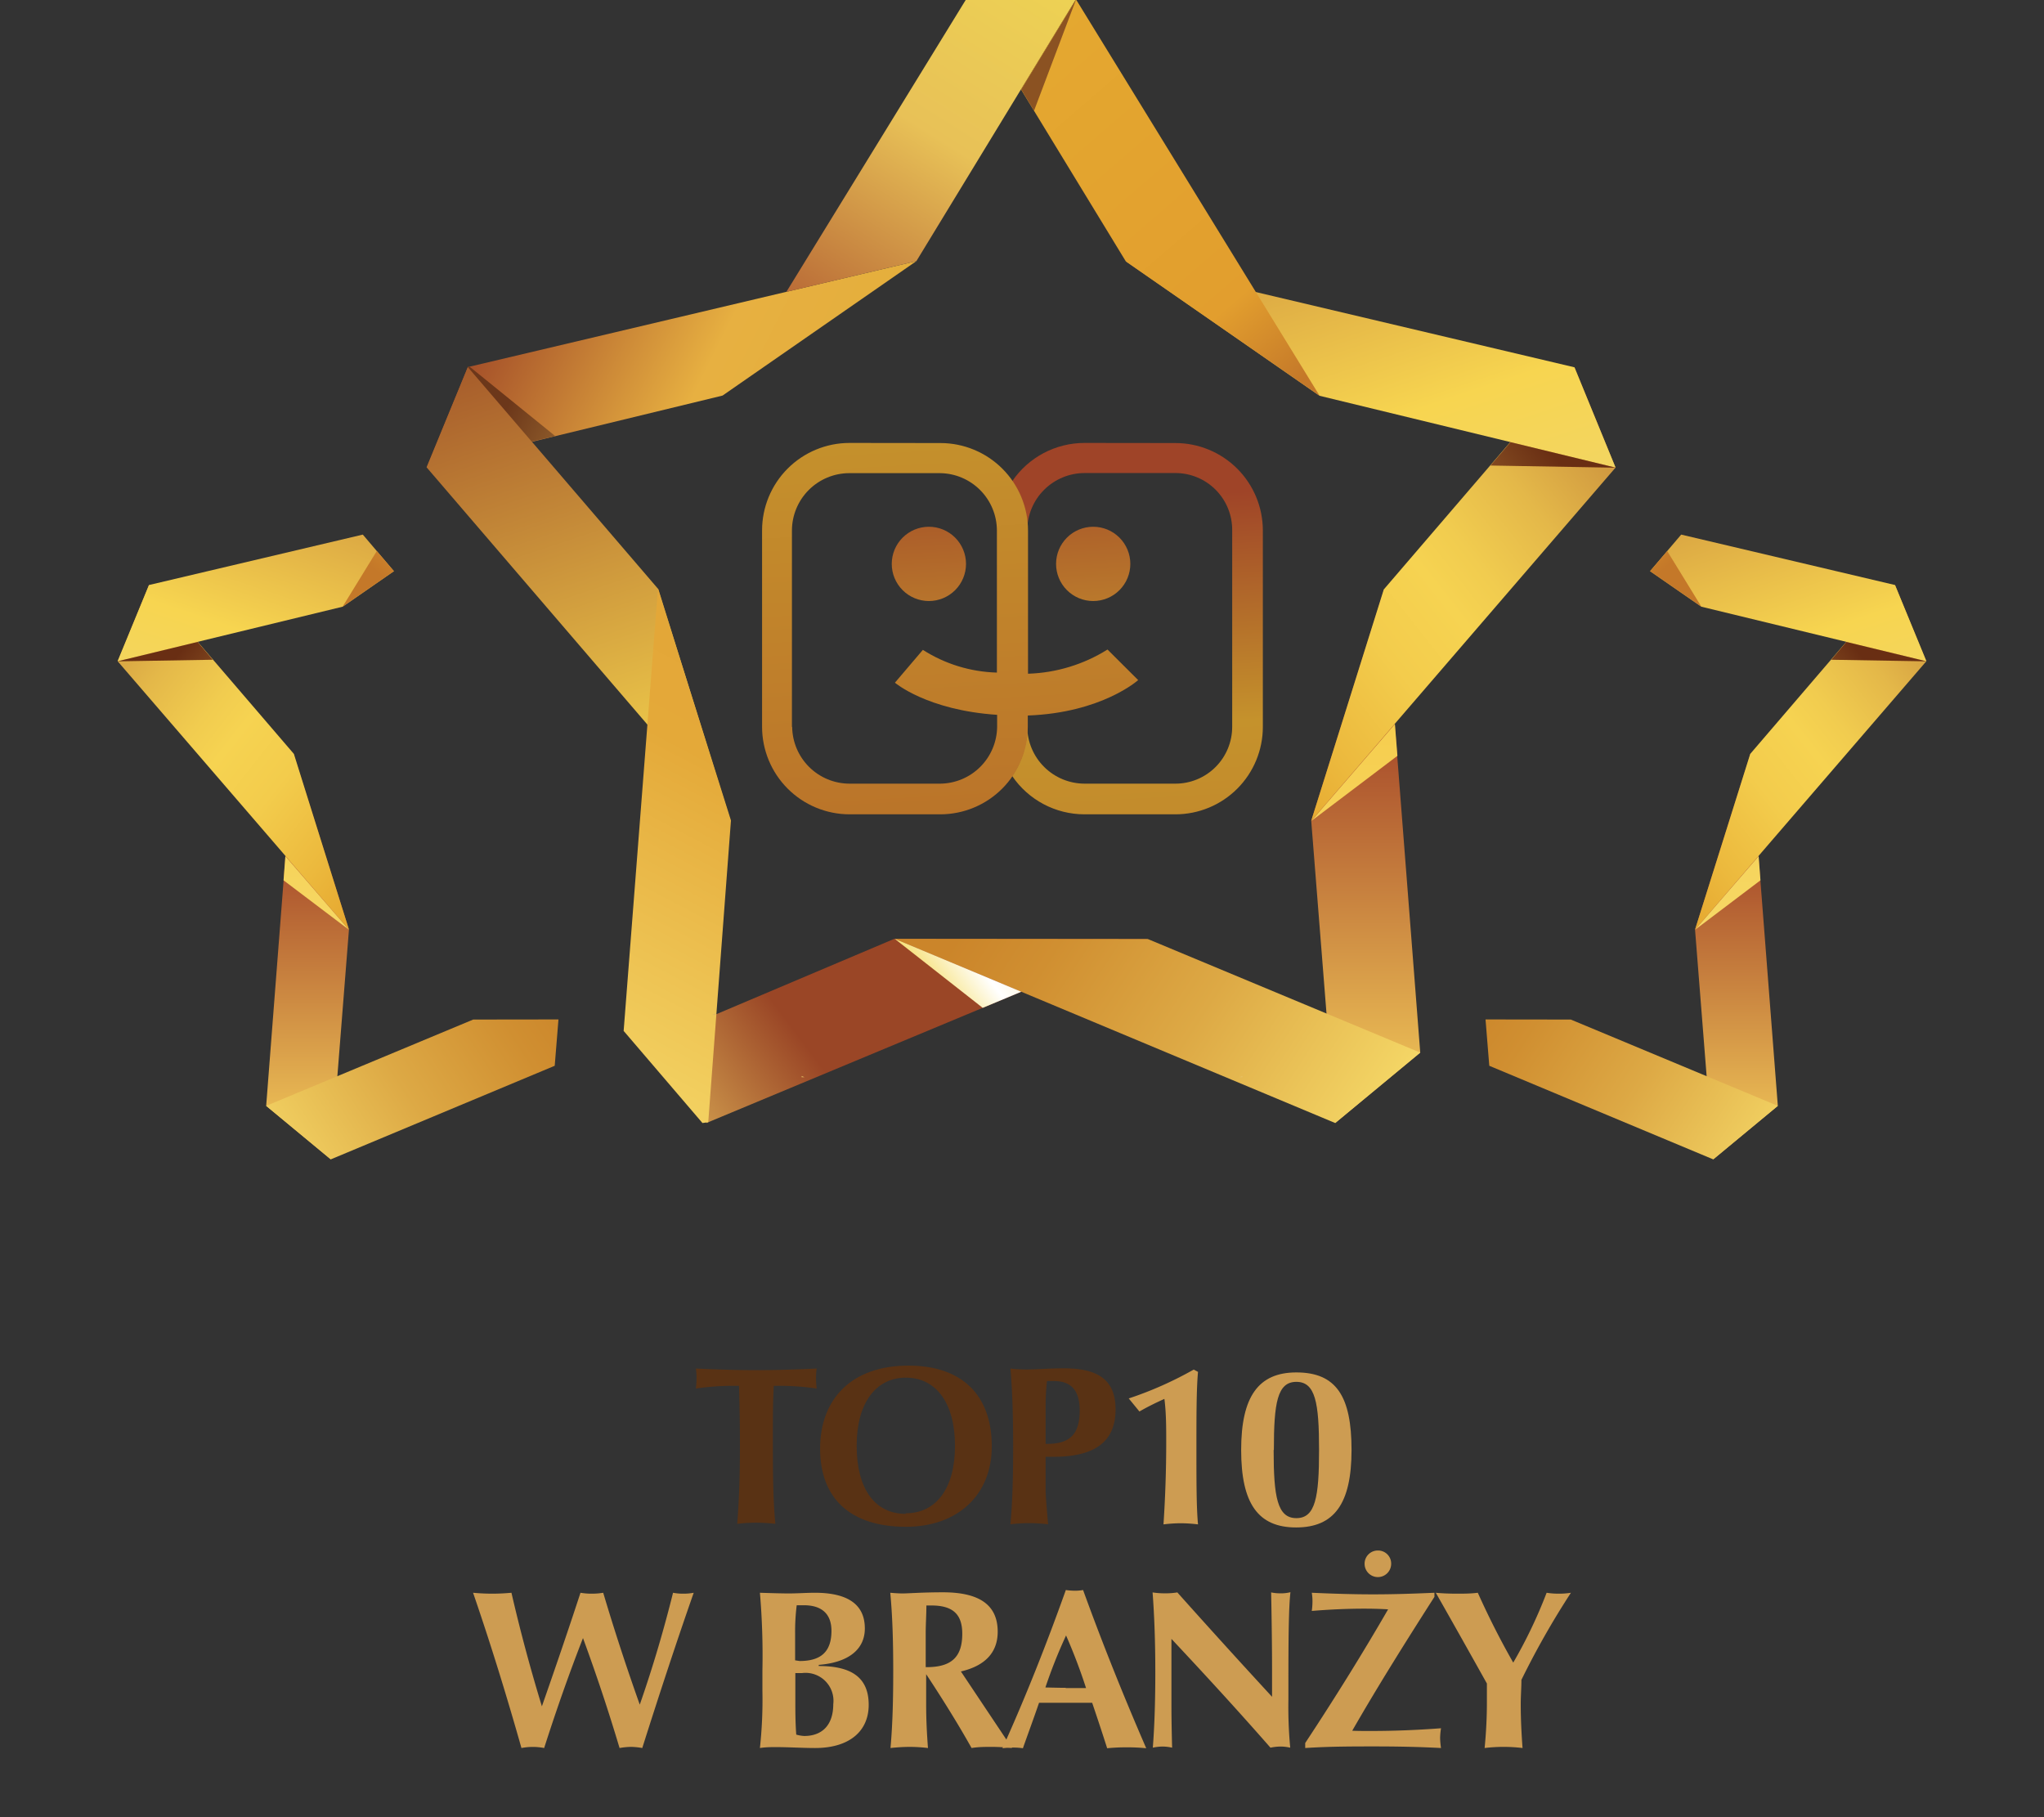 <svg id="Warstwa_1" data-name="Warstwa 1" xmlns="http://www.w3.org/2000/svg" xmlns:xlink="http://www.w3.org/1999/xlink" viewBox="0 0 180 160"><rect x="0" y="0" width="180" height="160" fill="#333333" stroke="none"/><defs><style>.cls-1{fill:none;}.cls-2{clip-path:url(#clip-path);}.cls-3{fill:url(#Gradient_bez_nazwy_83);}.cls-4{clip-path:url(#clip-path-2);}.cls-5{fill:url(#Gradient_bez_nazwy_84);}.cls-6{clip-path:url(#clip-path-3);}.cls-7{fill:url(#Gradient_bez_nazwy_85);}.cls-8{clip-path:url(#clip-path-4);}.cls-9{fill:url(#Gradient_bez_nazwy_86);}.cls-10{clip-path:url(#clip-path-5);}.cls-11{fill:url(#Gradient_bez_nazwy_87);}.cls-12{clip-path:url(#clip-path-6);}.cls-13{fill:url(#Gradient_bez_nazwy_88);}.cls-14{clip-path:url(#clip-path-7);}.cls-15{fill:url(#Gradient_bez_nazwy_89);}.cls-16{clip-path:url(#clip-path-8);}.cls-17{fill:url(#Gradient_bez_nazwy_90);}.cls-18{clip-path:url(#clip-path-9);}.cls-19{fill:url(#Gradient_bez_nazwy_91);}.cls-20{clip-path:url(#clip-path-10);}.cls-21{fill:url(#Gradient_bez_nazwy_92);}.cls-22{clip-path:url(#clip-path-11);}.cls-23{fill:url(#Gradient_bez_nazwy_93);}.cls-24{clip-path:url(#clip-path-12);}.cls-25{fill:url(#Gradient_bez_nazwy_95);}.cls-26{clip-path:url(#clip-path-13);}.cls-27{fill:url(#Gradient_bez_nazwy_96);}.cls-28{clip-path:url(#clip-path-14);}.cls-29{fill:url(#Gradient_bez_nazwy_97);}.cls-30{clip-path:url(#clip-path-15);}.cls-31{fill:url(#Gradient_bez_nazwy_98);}.cls-32{clip-path:url(#clip-path-16);}.cls-33{fill:url(#Gradient_bez_nazwy_99);}.cls-34{clip-path:url(#clip-path-17);}.cls-35{fill:url(#Gradient_bez_nazwy_100);}.cls-36{clip-path:url(#clip-path-18);}.cls-37{fill:url(#Gradient_bez_nazwy_78);}.cls-38{clip-path:url(#clip-path-19);}.cls-39{fill:url(#Gradient_bez_nazwy_78-2);}.cls-40{clip-path:url(#clip-path-20);}.cls-41{fill:url(#Gradient_bez_nazwy_82);}.cls-42{clip-path:url(#clip-path-21);}.cls-43{fill:url(#Gradient_bez_nazwy_82-2);}.cls-44{clip-path:url(#clip-path-22);}.cls-45{fill:url(#Gradient_bez_nazwy_85-2);}.cls-46{clip-path:url(#clip-path-23);}.cls-47{fill:url(#Gradient_bez_nazwy_86-2);}.cls-48{clip-path:url(#clip-path-24);}.cls-49{fill:url(#Gradient_bez_nazwy_87-2);}.cls-50{clip-path:url(#clip-path-25);}.cls-51{fill:url(#Gradient_bez_nazwy_89-2);}.cls-52{clip-path:url(#clip-path-26);}.cls-53{fill:url(#Gradient_bez_nazwy_92-2);}.cls-54{clip-path:url(#clip-path-27);}.cls-55{fill:url(#Gradient_bez_nazwy_93-2);}.cls-56{clip-path:url(#clip-path-28);}.cls-57{fill:url(#Gradient_bez_nazwy_95-2);}.cls-58{clip-path:url(#clip-path-29);}.cls-59{fill:url(#Gradient_bez_nazwy_97-2);}.cls-60{clip-path:url(#clip-path-30);}.cls-61{fill:url(#Gradient_bez_nazwy_98-2);}.cls-62{clip-path:url(#clip-path-31);}.cls-63{fill:url(#Gradient_bez_nazwy_85-3);}.cls-64{clip-path:url(#clip-path-32);}.cls-65{fill:url(#Gradient_bez_nazwy_86-3);}.cls-66{clip-path:url(#clip-path-33);}.cls-67{fill:url(#Gradient_bez_nazwy_87-3);}.cls-68{clip-path:url(#clip-path-34);}.cls-69{fill:url(#Gradient_bez_nazwy_89-3);}.cls-70{clip-path:url(#clip-path-35);}.cls-71{fill:url(#Gradient_bez_nazwy_92-3);}.cls-72{clip-path:url(#clip-path-36);}.cls-73{fill:url(#Gradient_bez_nazwy_93-3);}.cls-74{clip-path:url(#clip-path-37);}.cls-75{fill:url(#Gradient_bez_nazwy_95-3);}.cls-76{clip-path:url(#clip-path-38);}.cls-77{fill:url(#Gradient_bez_nazwy_97-3);}.cls-78{clip-path:url(#clip-path-39);}.cls-79{fill:url(#Gradient_bez_nazwy_98-3);}.cls-80{fill:#593214;}.cls-81{fill:#cd9c52;}</style><clipPath id="clip-path"><polygon class="cls-1" points="41.2 32.32 37.57 41.15 63.63 34.83 80.7 22.99 41.2 32.32"/></clipPath><linearGradient id="Gradient_bez_nazwy_83" x1="-5500.71" y1="3101" x2="-5500.32" y2="3101" gradientTransform="matrix(0, 132.77, 132.77, 0, -411658.57, 730341.34)" gradientUnits="userSpaceOnUse"><stop offset="0" stop-color="#a14a28"/><stop offset="0.39" stop-color="#e7b041"/><stop offset="0.67" stop-color="#e4ae3b"/><stop offset="0.85" stop-color="#e2a335"/><stop offset="1" stop-color="#c57929"/></linearGradient><clipPath id="clip-path-2"><polygon class="cls-1" points="37.57 41.15 64.36 72.36 57.98 51.88 41.2 32.32 37.57 41.15"/></clipPath><linearGradient id="Gradient_bez_nazwy_84" x1="-5530.75" y1="3085.77" x2="-5530.37" y2="3085.77" gradientTransform="matrix(0, 302.12, 302.12, 0, -932231.13, 1670967.77)" gradientUnits="userSpaceOnUse"><stop offset="0" stop-color="#a25529"/><stop offset="0.39" stop-color="#f6d64e"/><stop offset="0.66" stop-color="#fffef0"/><stop offset="0.75" stop-color="#f7e068"/><stop offset="0.85" stop-color="#e3ad27"/><stop offset="1" stop-color="#c6812a"/></linearGradient><clipPath id="clip-path-3"><polygon class="cls-1" points="115.47 72.27 117.58 98.88 125.07 92.68 121.9 51.85 115.47 72.27"/></clipPath><linearGradient id="Gradient_bez_nazwy_85" x1="-5537.05" y1="3085.9" x2="-5536.67" y2="3085.9" gradientTransform="matrix(0, 272.72, 272.72, 0, -841477.8, 1510134.06)" gradientUnits="userSpaceOnUse"><stop offset="0" stop-color="#a54729"/><stop offset="0.08" stop-color="#a54729"/><stop offset="0.42" stop-color="#f6d05c"/><stop offset="0.75" stop-color="#f7d961"/><stop offset="0.85" stop-color="#e2a435"/><stop offset="1" stop-color="#c47b2a"/></linearGradient><clipPath id="clip-path-4"><polygon class="cls-1" points="121.86 51.9 115.47 72.27 142.27 41.17 138.65 32.34 121.86 51.9"/></clipPath><linearGradient id="Gradient_bez_nazwy_86" x1="-5549.43" y1="3071.51" x2="-5549.05" y2="3071.51" gradientTransform="matrix(-267.75, 0, 0, 267.75, -1485683.3, -822336.32)" gradientUnits="userSpaceOnUse"><stop offset="0" stop-color="#9c4826"/><stop offset="0.09" stop-color="#9c4826"/><stop offset="0.15" stop-color="#b26b31"/><stop offset="0.24" stop-color="#cf973f"/><stop offset="0.32" stop-color="#e4b849"/><stop offset="0.39" stop-color="#f1cc4f"/><stop offset="0.43" stop-color="#f6d351"/><stop offset="0.5" stop-color="#f3cc4c"/><stop offset="0.59" stop-color="#ecb93d"/><stop offset="0.67" stop-color="#e4a42d"/><stop offset="0.85" stop-color="#e2a025"/><stop offset="1" stop-color="#bc752a"/></linearGradient><clipPath id="clip-path-5"><polygon class="cls-1" points="116.21 34.85 142.27 41.17 138.65 32.34 99.14 23.01 116.21 34.85"/></clipPath><linearGradient id="Gradient_bez_nazwy_87" x1="-5530.75" y1="3085.38" x2="-5530.37" y2="3085.38" gradientTransform="matrix(0, 302.14, 302.14, 0, -932095.84, 1671043.36)" gradientUnits="userSpaceOnUse"><stop offset="0" stop-color="#a8542b"/><stop offset="0.39" stop-color="#f7d550"/><stop offset="0.75" stop-color="#e6d594"/><stop offset="0.85" stop-color="#e2a332"/><stop offset="1" stop-color="#c57929"/></linearGradient><clipPath id="clip-path-6"><polygon class="cls-1" points="85.12 0 85.04 0 69.25 25.7 80.7 22.99 89.91 7.87 94.71 0 85.12 0"/></clipPath><linearGradient id="Gradient_bez_nazwy_88" x1="-5499.6" y1="3047.23" x2="-5499.21" y2="3047.23" gradientTransform="matrix(169.46, 0, 0, -169.46, 932013.84, 516395.97)" gradientUnits="userSpaceOnUse"><stop offset="0" stop-color="#a94d2b"/><stop offset="0.39" stop-color="#e8c157"/><stop offset="0.64" stop-color="#edd154"/><stop offset="0.85" stop-color="#e4bc57"/><stop offset="1" stop-color="#e5c572"/><stop offset="1" stop-color="#cea234"/></linearGradient><clipPath id="clip-path-7"><polygon class="cls-1" points="94.71 0 89.91 7.87 99.14 23.01 116.21 34.85 94.88 0.15 94.81 0.04 94.78 0 94.71 0"/></clipPath><linearGradient id="Gradient_bez_nazwy_89" x1="-5518.23" y1="3100.57" x2="-5517.85" y2="3100.57" gradientTransform="matrix(0, 163.04, 163.04, 0, -505406.09, 899665.47)" gradientUnits="userSpaceOnUse"><stop offset="0" stop-color="#b36b29"/><stop offset="0.17" stop-color="#b36b29"/><stop offset="0.38" stop-color="#e4a830"/><stop offset="0.85" stop-color="#e29e2e"/><stop offset="1" stop-color="#c47829"/></linearGradient><clipPath id="clip-path-8"><polygon class="cls-1" points="63.03 89.32 63.01 89.36 62.2 98.88 101.08 82.68 78.76 82.66 63.03 89.32"/></clipPath><linearGradient id="Gradient_bez_nazwy_90" x1="-5571.84" y1="3075.31" x2="-5571.38" y2="3075.31" gradientTransform="matrix(-106.4, 79.91, 79.91, 106.4, -838512.12, 118137.77)" gradientUnits="userSpaceOnUse"><stop offset="0" stop-color="#9a4626"/><stop offset="0.08" stop-color="#9a4626"/><stop offset="0.43" stop-color="#f7da6a"/><stop offset="0.66" stop-color="#fff"/><stop offset="0.75" stop-color="#f6e076"/><stop offset="0.85" stop-color="#e3ad40"/><stop offset="1" stop-color="#c6812a"/></linearGradient><clipPath id="clip-path-9"><polygon class="cls-1" points="54.92 90.77 61.86 98.88 62.37 98.81 64.37 72.24 57.94 51.83 54.92 90.77"/></clipPath><linearGradient id="Gradient_bez_nazwy_91" x1="-5507.37" y1="3049.42" x2="-5506.85" y2="3049.42" gradientTransform="matrix(97.57, -196.07, -196.07, -97.57, 1135276.84, -782165.78)" gradientUnits="userSpaceOnUse"><stop offset="0" stop-color="#873d1f"/><stop offset="0.03" stop-color="#934d27"/><stop offset="0.13" stop-color="#bd8842"/><stop offset="0.22" stop-color="#dbb356"/><stop offset="0.29" stop-color="#eecd62"/><stop offset="0.34" stop-color="#f5d767"/><stop offset="0.63" stop-color="#e4a939"/><stop offset="0.85" stop-color="#e2a337"/><stop offset="1" stop-color="#bd7429"/></linearGradient><clipPath id="clip-path-10"><polygon class="cls-1" points="62.69 89.36 63.01 89.36 63.02 89.22 62.69 89.36"/></clipPath><linearGradient id="Gradient_bez_nazwy_92" x1="-5507.29" y1="3049.5" x2="-5506.9" y2="3049.5" gradientTransform="matrix(218.95, 0, 0, -218.95, 1205855.91, 667775.22)" gradientUnits="userSpaceOnUse"><stop offset="0" stop-color="#a8542b"/><stop offset="0.39" stop-color="#f6e076"/><stop offset="0.67" stop-color="#e5b244"/><stop offset="0.85" stop-color="#e3ad40"/><stop offset="1" stop-color="#c6812a"/></linearGradient><clipPath id="clip-path-11"><path class="cls-1" d="M62.69,89.36h0Z"/></clipPath><linearGradient id="Gradient_bez_nazwy_93" x1="-5587.46" y1="3078.71" x2="-5587.08" y2="3078.71" gradientTransform="matrix(-97.98, 0, 0, 97.98, -547372.12, -301561.99)" gradientUnits="userSpaceOnUse"><stop offset="0" stop-color="#a8542b"/><stop offset="0.08" stop-color="#a8542b"/><stop offset="0.43" stop-color="#f6e076"/><stop offset="0.66" stop-color="#fff"/><stop offset="0.75" stop-color="#f6e076"/><stop offset="0.85" stop-color="#e3ad40"/><stop offset="1" stop-color="#c6812a"/></linearGradient><clipPath id="clip-path-12"><polygon class="cls-1" points="117.58 98.88 125.07 92.68 101.08 82.68 78.79 82.66 117.58 98.88"/></clipPath><linearGradient id="Gradient_bez_nazwy_95" x1="-5505.72" y1="3103.69" x2="-5505.34" y2="3103.69" gradientTransform="matrix(0, 134.39, 134.39, 0, -417012.51, 739990.92)" gradientUnits="userSpaceOnUse"><stop offset="0" stop-color="#cb852a"/><stop offset="0.15" stop-color="#d08f31"/><stop offset="0.42" stop-color="#dda945"/><stop offset="0.75" stop-color="#f3d464"/><stop offset="0.77" stop-color="#f5d767"/><stop offset="0.84" stop-color="#fef490"/><stop offset="1" stop-color="#fef490"/></linearGradient><clipPath id="clip-path-13"><polygon class="cls-1" points="41.17 32.29 46.82 38.88 48.9 38.4 41.35 32.28 41.17 32.29"/></clipPath><linearGradient id="Gradient_bez_nazwy_96" x1="-5500.38" y1="3101.53" x2="-5500" y2="3101.53" gradientTransform="matrix(0, 131.24, 131.24, 0, -407002.35, 721907.63)" gradientUnits="userSpaceOnUse"><stop offset="0" stop-color="#6c371a"/><stop offset="0.39" stop-color="#e8ba55"/><stop offset="0.67" stop-color="#e5b244"/><stop offset="0.85" stop-color="#e3ad40"/><stop offset="1" stop-color="#c6812a"/></linearGradient><clipPath id="clip-path-14"><polygon class="cls-1" points="115.49 72.28 123.06 66.55 122.84 63.75 115.49 72.28"/></clipPath><linearGradient id="Gradient_bez_nazwy_97" x1="-5537.05" y1="3085.91" x2="-5536.67" y2="3085.91" gradientTransform="matrix(0, 272.76, 272.76, 0, -841579.76, 1510318.06)" gradientUnits="userSpaceOnUse"><stop offset="0" stop-color="#7a3519"/><stop offset="0.08" stop-color="#7a3519"/><stop offset="0.42" stop-color="#f6cc4b"/><stop offset="0.75" stop-color="#f6e076"/><stop offset="0.85" stop-color="#e3ad40"/><stop offset="1" stop-color="#c6812a"/></linearGradient><clipPath id="clip-path-15"><polygon class="cls-1" points="131.25 40.99 142.29 41.18 133.02 38.93 131.25 40.99"/></clipPath><linearGradient id="Gradient_bez_nazwy_98" x1="-5549.43" y1="3071.52" x2="-5549.05" y2="3071.52" gradientTransform="matrix(-267.72, 0, 0, 267.72, -1485542.01, -822272.2)" gradientUnits="userSpaceOnUse"><stop offset="0" stop-color="#692e13"/><stop offset="0.09" stop-color="#692e13"/><stop offset="0.17" stop-color="#925b29"/><stop offset="0.25" stop-color="#bc873f"/><stop offset="0.33" stop-color="#daa850"/><stop offset="0.39" stop-color="#ecbc59"/><stop offset="0.43" stop-color="#f3c35d"/><stop offset="0.51" stop-color="#f0be56"/><stop offset="0.61" stop-color="#e9af43"/><stop offset="0.67" stop-color="#e3a435"/><stop offset="0.85" stop-color="#e29e2a"/><stop offset="1" stop-color="#be7529"/></linearGradient><clipPath id="clip-path-16"><polygon class="cls-1" points="94.73 0.01 89.93 7.88 91.06 9.75 94.74 0.01 94.73 0.01"/></clipPath><linearGradient id="Gradient_bez_nazwy_99" x1="-5518.23" y1="3100.56" x2="-5517.85" y2="3100.56" gradientTransform="matrix(0, 163.03, 163.03, 0, -505399.44, 899644.39)" gradientUnits="userSpaceOnUse"><stop offset="0" stop-color="#8b5222"/><stop offset="0.17" stop-color="#8b5222"/><stop offset="0.37" stop-color="#e5b244"/><stop offset="0.85" stop-color="#e3ad40"/><stop offset="1" stop-color="#c6812a"/></linearGradient><clipPath id="clip-path-17"><polygon class="cls-1" points="86.54 88.74 89.94 87.32 78.79 82.66 86.54 88.74"/></clipPath><linearGradient id="Gradient_bez_nazwy_100" x1="-5571.85" y1="3075.33" x2="-5571.47" y2="3075.33" gradientTransform="matrix(-133.07, 0, 0, 133.07, -741332.29, -409136.69)" gradientUnits="userSpaceOnUse"><stop offset="0" stop-color="#7e3a1b"/><stop offset="0.08" stop-color="#7e3a1b"/><stop offset="0.43" stop-color="#f5d569"/><stop offset="0.66" stop-color="#fff"/><stop offset="0.75" stop-color="#f6e076"/><stop offset="0.85" stop-color="#e3ad40"/><stop offset="1" stop-color="#c6812a"/></linearGradient><clipPath id="clip-path-18"><path class="cls-1" d="M78.53,49.64a3.27,3.27,0,1,0,3.26-3.26,3.27,3.27,0,0,0-3.26,3.26"/></clipPath><linearGradient id="Gradient_bez_nazwy_78" x1="-5544.9" y1="3107.76" x2="-5544.46" y2="3107.76" gradientTransform="matrix(0, 131.43, 131.43, 0, -408372, 728803.24)" gradientUnits="userSpaceOnUse"><stop offset="0" stop-color="#a24b27"/><stop offset="0.35" stop-color="#c58f2f"/><stop offset="0.69" stop-color="#c5852b"/><stop offset="1" stop-color="#c0772a"/></linearGradient><clipPath id="clip-path-19"><path class="cls-1" d="M93,49.64a3.27,3.27,0,1,0,3.26-3.26A3.27,3.27,0,0,0,93,49.64"/></clipPath><linearGradient id="Gradient_bez_nazwy_78-2" x1="-5544.9" y1="3107.62" x2="-5544.46" y2="3107.62" gradientTransform="matrix(0, 131.43, 131.43, 0, -408340.18, 728801.9)" xlink:href="#Gradient_bez_nazwy_78"/><clipPath id="clip-path-20"><path class="cls-1" d="M90.46,64v0Zm5.05-25a7.7,7.7,0,0,0-6.38,3.38,7.61,7.61,0,0,1,1.33,4.32,5.06,5.06,0,0,1,5.05-5.05h8a5,5,0,0,1,5,5.05V64a5,5,0,0,1-5,5h-8a5.06,5.06,0,0,1-5.05-5,7.64,7.64,0,0,1-1.33,4.32,7.7,7.7,0,0,0,6.38,3.38h8a7.7,7.7,0,0,0,7.7-7.7V46.71a7.7,7.7,0,0,0-7.7-7.7Z"/></clipPath><linearGradient id="Gradient_bez_nazwy_82" x1="-5544.9" y1="3107.58" x2="-5544.46" y2="3107.58" gradientTransform="matrix(0, 131.43, 131.43, 0, -408332.68, 728806.19)" gradientUnits="userSpaceOnUse"><stop offset="0" stop-color="#9f4428"/><stop offset="0.35" stop-color="#c5922c"/><stop offset="0.69" stop-color="#c0812b"/><stop offset="1" stop-color="#b97229"/></linearGradient><clipPath id="clip-path-21"><path class="cls-1" d="M69.74,64V46.71a5.06,5.06,0,0,1,5.05-5.05h8a5.06,5.06,0,0,1,5,5.05V59.22a12.76,12.76,0,0,1-6.52-2l-2.46,2.89s2.82,2.42,9,2.83V64a5.06,5.06,0,0,1-5,5h-8a5.06,5.06,0,0,1-5.05-5m5.05-25a7.7,7.7,0,0,0-7.7,7.7V64a7.71,7.71,0,0,0,7.7,7.7h8a7.71,7.71,0,0,0,7.7-7.7v-1c6.53-.24,9.72-3.12,9.72-3.12l-2.7-2.69a14,14,0,0,1-7,2.13V46.71a7.71,7.71,0,0,0-7.7-7.7Z"/></clipPath><linearGradient id="Gradient_bez_nazwy_82-2" x1="-5544.9" y1="3107.75" x2="-5544.46" y2="3107.75" gradientTransform="matrix(0, 131.43, 131.43, 0, -408355.33, 728778.87)" xlink:href="#Gradient_bez_nazwy_82"/><clipPath id="clip-path-22"><polygon class="cls-1" points="30.73 81.85 29.13 102.08 23.44 97.37 25.84 66.34 30.73 81.85"/></clipPath><linearGradient id="Gradient_bez_nazwy_85-2" x1="-5537.13" y1="3081.24" x2="-5536.83" y2="3081.24" gradientTransform="matrix(-272.72, 0, 0, -272.72, -1510057.02, 840409.47)" xlink:href="#Gradient_bez_nazwy_85"/><clipPath id="clip-path-23"><polygon class="cls-1" points="25.88 66.38 30.73 81.85 10.36 58.22 13.12 51.51 25.88 66.38"/></clipPath><linearGradient id="Gradient_bez_nazwy_86-2" x1="-5545.66" y1="3068.56" x2="-5545.36" y2="3068.56" gradientTransform="translate(821621.39 1484876.11) rotate(90) scale(267.75)" xlink:href="#Gradient_bez_nazwy_86"/><clipPath id="clip-path-24"><polygon class="cls-1" points="30.17 53.42 10.36 58.22 13.12 51.51 31.95 47.07 34.69 50.29 30.17 53.42"/></clipPath><linearGradient id="Gradient_bez_nazwy_87-2" x1="-5531.91" y1="3081.33" x2="-5531.62" y2="3081.33" gradientTransform="translate(-1671346.15 931047.02) rotate(-180) scale(302.14)" xlink:href="#Gradient_bez_nazwy_87"/><clipPath id="clip-path-25"><polyline class="cls-1" points="34.69 50.29 30.17 53.42 33.18 48.52"/></clipPath><linearGradient id="Gradient_bez_nazwy_89-2" x1="-5523.16" y1="3094.59" x2="-5522.87" y2="3094.59" gradientTransform="matrix(-163.04, 0, 0, -163.04, -900418.71, 504573.02)" xlink:href="#Gradient_bez_nazwy_89"/><clipPath id="clip-path-26"><polygon class="cls-1" points="70.85 94.85 70.6 94.85 70.59 94.74 70.85 94.85"/></clipPath><linearGradient id="Gradient_bez_nazwy_92-2" x1="-5509.85" y1="3054.64" x2="-5509.56" y2="3054.64" gradientTransform="matrix(0, -218.95, 218.95, 0, -668740.14, -1206264.2)" xlink:href="#Gradient_bez_nazwy_92"/><clipPath id="clip-path-27"><path class="cls-1" d="M70.85,94.85h0Z"/></clipPath><linearGradient id="Gradient_bez_nazwy_93-2" x1="-5577.1" y1="3071.03" x2="-5576.81" y2="3071.03" gradientTransform="translate(300970.21 546519.65) rotate(90) scale(97.98)" xlink:href="#Gradient_bez_nazwy_93"/><clipPath id="clip-path-28"><polygon class="cls-1" points="29.13 102.08 23.44 97.37 41.67 89.77 49.18 89.76 48.85 93.84 29.13 102.08"/></clipPath><linearGradient id="Gradient_bez_nazwy_95-2" x1="-5513.51" y1="3098.44" x2="-5513.22" y2="3098.44" gradientTransform="translate(-740913.2 416504.39) rotate(-180) scale(134.39)" xlink:href="#Gradient_bez_nazwy_95"/><clipPath id="clip-path-29"><polygon class="cls-1" points="30.72 81.86 24.97 77.51 25.13 75.38 30.72 81.86"/></clipPath><linearGradient id="Gradient_bez_nazwy_97-2" x1="-5537.12" y1="3081.24" x2="-5536.83" y2="3081.24" gradientTransform="translate(-1510245.86 840505.03) rotate(-180) scale(272.76)" xlink:href="#Gradient_bez_nazwy_97"/><clipPath id="clip-path-30"><polygon class="cls-1" points="18.74 58.09 10.35 58.23 17.4 56.52 18.74 58.09"/></clipPath><linearGradient id="Gradient_bez_nazwy_98-2" x1="-5545.66" y1="3068.58" x2="-5545.37" y2="3068.58" gradientTransform="translate(821540.13 1484730.1) rotate(90) scale(267.72)" xlink:href="#Gradient_bez_nazwy_98"/><clipPath id="clip-path-31"><polygon class="cls-1" points="149.27 81.85 150.87 102.08 156.56 97.37 154.16 66.34 149.27 81.85"/></clipPath><linearGradient id="Gradient_bez_nazwy_85-3" x1="-5537.14" y1="3080.84" x2="-5536.84" y2="3080.84" gradientTransform="matrix(0, 272.72, 272.72, 0, -840062.98, 1510171.26)" xlink:href="#Gradient_bez_nazwy_85"/><clipPath id="clip-path-32"><polygon class="cls-1" points="154.13 66.38 149.27 81.85 169.64 58.22 166.88 51.51 154.13 66.38"/></clipPath><linearGradient id="Gradient_bez_nazwy_86-3" x1="-5545.34" y1="3068.31" x2="-5545.04" y2="3068.31" gradientTransform="matrix(-267.75, 0, 0, 267.75, -1484564.72, -821465.61)" xlink:href="#Gradient_bez_nazwy_86"/><clipPath id="clip-path-33"><polygon class="cls-1" points="149.83 53.42 169.64 58.22 166.88 51.51 148.05 47.07 145.31 50.29 149.83 53.42"/></clipPath><linearGradient id="Gradient_bez_nazwy_87-3" x1="-5532.02" y1="3080.99" x2="-5531.72" y2="3080.99" gradientTransform="matrix(0, 302.14, 302.14, 0, -930738.04, 1671456.88)" xlink:href="#Gradient_bez_nazwy_87"/><clipPath id="clip-path-34"><polyline class="cls-1" points="145.31 50.29 149.83 53.42 146.82 48.52"/></clipPath><linearGradient id="Gradient_bez_nazwy_89-3" x1="-5523.6" y1="3094.08" x2="-5523.31" y2="3094.08" gradientTransform="matrix(0, 163.04, 163.04, 0, -504310.11, 900570.45)" xlink:href="#Gradient_bez_nazwy_89"/><clipPath id="clip-path-35"><polygon class="cls-1" points="109.15 94.85 109.4 94.85 109.41 94.74 109.15 94.85"/></clipPath><linearGradient id="Gradient_bez_nazwy_92-3" x1="-5510.08" y1="3055.09" x2="-5509.78" y2="3055.09" gradientTransform="matrix(218.95, 0, 0, -218.95, 1206517.01, 669003.6)" xlink:href="#Gradient_bez_nazwy_92"/><clipPath id="clip-path-36"><path class="cls-1" d="M109.15,94.85h0Z"/></clipPath><linearGradient id="Gradient_bez_nazwy_93-3" x1="-5576.21" y1="3070.36" x2="-5575.92" y2="3070.36" gradientTransform="matrix(-97.98, 0, 0, 97.98, -546228.05, -300738.94)" xlink:href="#Gradient_bez_nazwy_93"/><clipPath id="clip-path-37"><polygon class="cls-1" points="150.87 102.08 156.56 97.37 138.33 89.77 130.82 89.76 131.15 93.84 150.87 102.08"/></clipPath><linearGradient id="Gradient_bez_nazwy_95-3" x1="-5514.19" y1="3097.99" x2="-5513.9" y2="3097.99" gradientTransform="matrix(0, 134.39, 134.39, 0, -416208.99, 741141.29)" xlink:href="#Gradient_bez_nazwy_95"/><clipPath id="clip-path-38"><polygon class="cls-1" points="149.28 81.86 155.03 77.51 154.87 75.38 149.28 81.86"/></clipPath><linearGradient id="Gradient_bez_nazwy_97-3" x1="-5537.14" y1="3080.84" x2="-5536.84" y2="3080.84" gradientTransform="matrix(0, 272.76, 272.76, 0, -840164.89, 1510355.27)" xlink:href="#Gradient_bez_nazwy_97"/><clipPath id="clip-path-39"><polygon class="cls-1" points="161.26 58.09 169.65 58.23 162.6 56.52 161.26 58.09"/></clipPath><linearGradient id="Gradient_bez_nazwy_98-3" x1="-5545.34" y1="3068.32" x2="-5545.05" y2="3068.32" gradientTransform="matrix(-267.72, 0, 0, 267.72, -1484422.01, -821399.66)" xlink:href="#Gradient_bez_nazwy_98"/></defs><g class="cls-2"><rect class="cls-3" x="41.22" y="8.74" width="35.82" height="46.67" transform="translate(3.63 70.08) rotate(-62.88)"/></g><g class="cls-4"><rect class="cls-5" x="32.2" y="29.23" width="37.52" height="46.21" transform="translate(-13.3 17.6) rotate(-17.37)"/></g><g class="cls-6"><rect class="cls-7" x="114.84" y="51.73" width="10.86" height="47.27" transform="translate(-1.98 3.26) rotate(-1.54)"/></g><g class="cls-8"><rect class="cls-9" x="105.92" y="28.35" width="45.91" height="47.91" transform="translate(-4.33 92.29) rotate(-38.8)"/></g><g class="cls-10"><rect class="cls-11" x="97.42" y="16.99" width="46.58" height="30.2" transform="translate(-4.08 37.49) rotate(-17.37)"/></g><g class="cls-12"><rect class="cls-13" x="64.32" y="-4.78" width="35.32" height="35.25" transform="translate(27.37 75.33) rotate(-57.75)"/></g><g class="cls-14"><rect class="cls-15" x="81.73" y="-4.36" width="42.67" height="43.57" transform="translate(13.6 71.48) rotate(-40.74)"/></g><g class="cls-16"><polygon class="cls-17" points="104.3 86.94 66.64 105.9 49.69 83.33 87.35 64.38 104.3 86.94"/></g><g class="cls-18"><polygon class="cls-19" points="37.57 95.79 56.88 48.11 79.33 59.28 60.02 106.96 37.57 95.79"/></g><g class="cls-20"><rect class="cls-21" x="62.72" y="89.11" width="0.27" height="0.36" transform="translate(-45.09 105.78) rotate(-63.54)"/></g><g class="cls-22"><rect class="cls-23" x="62.72" y="89.26" width="0.26" height="0.19" transform="translate(-41.07 55.65) rotate(-36.91)"/></g><g class="cls-24"><rect class="cls-25" x="82.37" y="67.01" width="39.11" height="47.53" transform="translate(-30.07 125.48) rotate(-56.42)"/></g><g class="cls-26"><rect class="cls-27" x="40.34" y="30.63" width="9.4" height="9.89" transform="translate(-7.16 59.44) rotate(-62.88)"/></g><g class="cls-28"><rect class="cls-29" x="115.38" y="63.65" width="7.8" height="8.73" transform="translate(-1.79 3.23) rotate(-1.54)"/></g><g class="cls-30"><rect class="cls-31" x="131.76" y="35.72" width="10.01" height="8.67" transform="translate(5.08 94.54) rotate(-38.8)"/></g><g class="cls-32"><rect class="cls-33" x="87.34" y="-0.38" width="10" height="10.52" transform="translate(19.19 61.44) rotate(-40.74)"/></g><g class="cls-34"><rect class="cls-35" x="78.08" y="79.92" width="12.57" height="11.56" transform="translate(-34.56 67.84) rotate(-36.91)"/></g><g class="cls-36"><rect class="cls-37" x="78.38" y="46.22" width="6.84" height="6.84" transform="translate(-2.31 4.03) rotate(-2.78)"/></g><g class="cls-38"><rect class="cls-39" x="92.8" y="46.22" width="6.84" height="6.84" transform="translate(-2.3 4.73) rotate(-2.78)"/></g><g class="cls-40"><rect class="cls-41" x="88.35" y="38.49" width="23.6" height="33.69" transform="translate(-2.57 4.93) rotate(-2.78)"/></g><g class="cls-42"><rect class="cls-43" x="66.32" y="38.22" width="34.63" height="34.23" transform="translate(-2.59 4.12) rotate(-2.78)"/></g><g class="cls-44"><rect class="cls-45" x="9.12" y="80.09" width="35.93" height="8.25" transform="translate(-57.83 109.02) rotate(-88.46)"/></g><g class="cls-46"><rect class="cls-47" x="2.34" y="49.24" width="36.41" height="34.89" transform="translate(-44.3 40.91) rotate(-51.2)"/></g><g class="cls-48"><rect class="cls-49" x="15.28" y="33.62" width="22.95" height="35.4" transform="translate(-30.22 61.54) rotate(-72.63)"/></g><g class="cls-50"><rect class="cls-51" x="23.61" y="23.96" width="33.11" height="32.43" transform="translate(-16.49 44.39) rotate(-49.26)"/></g><g class="cls-52"><rect class="cls-53" x="70.58" y="94.69" width="0.27" height="0.21" transform="translate(-34.83 41.43) rotate(-26.46)"/></g><g class="cls-54"><rect class="cls-55" x="70.65" y="94.75" width="0.15" height="0.2" transform="translate(-47.59 94.44) rotate(-53.09)"/></g><g class="cls-56"><rect class="cls-57" x="22.96" y="81.06" width="36.12" height="29.73" transform="translate(-46.21 38.7) rotate(-33.58)"/></g><g class="cls-58"><rect class="cls-59" x="24.52" y="75.66" width="6.64" height="5.92" transform="translate(-51.5 104.34) rotate(-88.46)"/></g><g class="cls-60"><rect class="cls-61" x="11.25" y="53.57" width="6.59" height="7.61" transform="translate(-39.28 32.76) rotate(-51.2)"/></g><g class="cls-62"><rect class="cls-63" x="148.79" y="66.25" width="8.25" height="35.93" transform="translate(-2.21 4.15) rotate(-1.54)"/></g><g class="cls-64"><rect class="cls-65" x="142.01" y="48.48" width="34.89" height="36.41" transform="translate(-6.6 114.63) rotate(-38.8)"/></g><g class="cls-66"><rect class="cls-67" x="135.55" y="39.85" width="35.4" height="22.95" transform="translate(-8.33 48.08) rotate(-17.37)"/></g><g class="cls-68"><rect class="cls-69" x="123.62" y="23.62" width="32.43" height="33.11" transform="translate(7.66 100.99) rotate(-40.74)"/></g><g class="cls-70"><rect class="cls-71" x="109.18" y="94.66" width="0.21" height="0.27" transform="translate(-24.27 150.4) rotate(-63.54)"/></g><g class="cls-72"><rect class="cls-73" x="109.18" y="94.77" width="0.2" height="0.15" transform="translate(-35.06 84.63) rotate(-36.91)"/></g><g class="cls-74"><rect class="cls-75" x="124.11" y="77.86" width="29.73" height="36.12" transform="translate(-17.8 158.65) rotate(-56.42)"/></g><g class="cls-76"><rect class="cls-77" x="149.2" y="75.3" width="5.92" height="6.64" transform="translate(-2.06 4.12) rotate(-1.54)"/></g><g class="cls-78"><rect class="cls-79" x="161.65" y="54.08" width="7.61" height="6.59" transform="translate(0.56 116.34) rotate(-38.8)"/></g><path class="cls-80" d="M65.16,127.35c0-.68,0-2.47-.08-5.33h-.42a22.21,22.21,0,0,0-3.38.24,7.91,7.91,0,0,0,.06-.94,5.46,5.46,0,0,0-.06-.82c1.78.08,3.54.14,5.32.14s3.56-.06,5.32-.14a5.46,5.46,0,0,0-.06.82,7.91,7.91,0,0,0,.06.94,22.21,22.21,0,0,0-3.38-.24h-.4c-.08,1.45-.08,2.89-.08,4.31,0,3,0,5.58.22,7.84a16.85,16.85,0,0,0-1.72-.1,14.74,14.74,0,0,0-1.64.1C65.1,132,65.16,129.69,65.16,127.35Z"/><path class="cls-80" d="M80,120.24c4.72,0,7.34,2.6,7.34,7.11,0,4.28-3,7.08-7.56,7.08-4.9,0-7.56-2.5-7.56-6.88S75,120.24,80,120.24Zm-.22,13c2.62,0,4.32-2.14,4.32-5.94s-1.7-6-4.32-6-4.34,2.19-4.34,6S77.06,133.29,79.74,133.29Z"/><path class="cls-80" d="M89.22,127.35c0-2.5-.06-4.81-.24-6.85a12.56,12.56,0,0,0,1.4.08c.92,0,2-.1,3.32-.1,3.08,0,4.54,1.08,4.54,3.61,0,2.84-1.8,4.18-5.5,4.18l-.66,0v2.94c0,.38.08,1.38.22,3a15.77,15.77,0,0,0-1.68-.1,14.74,14.74,0,0,0-1.64.1C89.18,132,89.22,129.75,89.22,127.35Zm5.86-3.16c0-1.75-.74-2.59-2.26-2.59-.2,0-.4,0-.62,0a20.64,20.64,0,0,0-.12,2.22v3.31C94.2,127.17,95.08,126.31,95.08,124.19Z"/><path class="cls-81" d="M102.7,127c0-1.32,0-2.61-.16-3.83-.68.31-1.42.66-2.2,1.11l-.94-1.15a32.06,32.06,0,0,0,5.72-2.54l.38.2c-.14,1.54-.14,3.81-.14,6.77s0,5.16.14,6.66a12.93,12.93,0,0,0-1.52-.1,12.65,12.65,0,0,0-1.52.1C102.62,131.81,102.7,129.41,102.7,127Z"/><path class="cls-81" d="M114.16,120.84c3.52,0,4.86,2.11,4.86,6.83s-1.52,6.82-4.88,6.82-4.84-2.12-4.84-6.82S110.82,120.84,114.16,120.84Zm-2,6.83c0,4.12.32,6,2,6s2-1.84,2-6-.32-6-2-6S112.18,123.53,112.18,127.67Z"/><path class="cls-81" d="M41.66,140.24a17.89,17.89,0,0,0,3.38,0c.78,3.39,1.68,6.73,2.68,10,1.1-3.14,2.24-6.46,3.4-10a5.62,5.62,0,0,0,1,.08,5.84,5.84,0,0,0,1-.08q1.47,4.94,3.22,9.85c1.16-3.32,2.12-6.6,2.93-9.85a4.57,4.57,0,0,0,.92.08,4.63,4.63,0,0,0,.9-.08c-1.44,4.11-2.94,8.65-4.53,13.67a6.1,6.1,0,0,0-1-.1,6.3,6.3,0,0,0-1,.1q-1.44-4.83-3.22-9.68-1.77,4.53-3.42,9.68a5.25,5.25,0,0,0-2,0C44.64,149.39,43.24,144.83,41.66,140.24Z"/><path class="cls-81" d="M67.14,148.87v-1.78a64.85,64.85,0,0,0-.22-6.85q1.77.06,2.52.06c.82,0,1.6-.06,2.32-.06,2.94,0,4.4,1.06,4.4,3.14,0,1.85-1.44,3-4.06,3.21v.1c3,0,4.4,1.1,4.4,3.42s-1.7,3.8-4.72,3.8c-1.12,0-2.28-.08-3.48-.08-.4,0-.86,0-1.38.08A39.3,39.3,0,0,0,67.14,148.87Zm3.28-2.62c1.9,0,2.8-.84,2.8-2.66,0-1.47-.84-2.25-2.42-2.25-.2,0-.42,0-.64,0a18.62,18.62,0,0,0-.14,2.49v2.36Zm.4,6.6c1.62,0,2.56-1,2.56-2.8a2.46,2.46,0,0,0-2.74-2.74c-.18,0-.38,0-.6,0v2.6c0,.78,0,1.74.08,2.82A3.1,3.1,0,0,0,70.82,152.85Z"/><path class="cls-81" d="M78.66,147.09c0-2.44-.06-4.73-.26-6.85q.66.06,1.08.06c.54,0,1.72-.1,3.56-.1,3.22,0,4.82,1.12,4.82,3.47,0,1.82-1.1,3-3.24,3.5l4.5,6.74a17.37,17.37,0,0,0-1.78-.1c-.58,0-1.18,0-1.78.1-1.18-2.1-2.52-4.26-4-6.5v2.7c0,1.24.06,2.5.16,3.8a14.09,14.09,0,0,0-1.62-.1,16.42,16.42,0,0,0-1.68.1C78.62,151.65,78.66,149.39,78.66,147.09Zm2.94-.3c2.18,0,3.14-.88,3.14-2.94,0-1.73-.84-2.49-2.72-2.49l-.44,0c0,.82-.06,1.65-.06,2.43v3Z"/><path class="cls-81" d="M93.86,140a5.59,5.59,0,0,0,.8.06,4,4,0,0,0,.72-.06q2.46,6.79,5.56,13.93a16.25,16.25,0,0,0-1.72-.08,16.5,16.5,0,0,0-1.72.08c-.46-1.44-.9-2.76-1.32-4-.78,0-1.56,0-2.34,0s-1.56,0-2.34,0c-.5,1.46-1,2.8-1.42,4a5.81,5.81,0,0,0-.86-.06,7.91,7.91,0,0,0-.94.06C90.34,149.37,92.18,144.71,93.86,140Zm0,8.63c.58,0,1.18,0,1.78,0A48.89,48.89,0,0,0,93.88,144a44.51,44.51,0,0,0-1.82,4.58C92.66,148.59,93.24,148.61,93.84,148.61Z"/><path class="cls-81" d="M101.74,147.21c0-2.56-.08-4.89-.24-7a7,7,0,0,0,1.1.08,6.54,6.54,0,0,0,1.08-.08q4.08,4.57,8.34,9.19v-2.36c0-.6,0-2.88-.08-6.83a3.93,3.93,0,0,0,.82.08,3.3,3.3,0,0,0,.88-.1c-.16,1.4-.18,4.21-.18,8.37v1.1a38.18,38.18,0,0,0,.16,4.22,4,4,0,0,0-.86-.1,4.57,4.57,0,0,0-.88.1c-2.8-3.2-5.72-6.38-8.72-9.58v5.84c0,.34,0,1.58.06,3.74a4,4,0,0,0-.84-.1,4.37,4.37,0,0,0-.86.1C101.68,151.83,101.74,149.59,101.74,147.21Z"/><path class="cls-81" d="M120.74,152.41c2,0,4.06-.08,6.16-.24a6,6,0,0,0-.08.86,6.54,6.54,0,0,0,.08.88c-1.88-.1-3.82-.14-5.82-.14s-4,0-6.14.14v-.44q4-6.06,7.3-11.77-1-.06-2.1-.06c-1.38,0-2.92.06-4.62.2a6.38,6.38,0,0,0,.06-.84,4.68,4.68,0,0,0-.06-.76c1.8.08,3.6.14,5.4.14s3.6-.06,5.4-.14v.36c-2.56,4-5,7.89-7.24,11.79C119.64,152.41,120.18,152.41,120.74,152.41Z"/><path class="cls-81" d="M126.44,140.24c.62.06,1.24.08,1.86.08s1.22,0,1.84-.08q1.44,3.21,3.12,6.15a42.35,42.35,0,0,0,2.94-6.15,6.54,6.54,0,0,0,1.08.08,6.47,6.47,0,0,0,1.06-.08,72.6,72.6,0,0,0-4.36,7.67c0,.7-.06,1.4-.06,2.14,0,1.24.06,2.54.16,3.86a14,14,0,0,0-3.34,0c.14-1.42.2-2.76.2-4,0-.58,0-1.14,0-1.68C129.42,145.51,127.92,142.84,126.44,140.24Z"/><path class="cls-81" d="M121.34,136.52a1.15,1.15,0,0,1,1.17,1.17,1.17,1.17,0,1,1-2.34,0A1.16,1.16,0,0,1,121.34,136.52Z"/></svg>